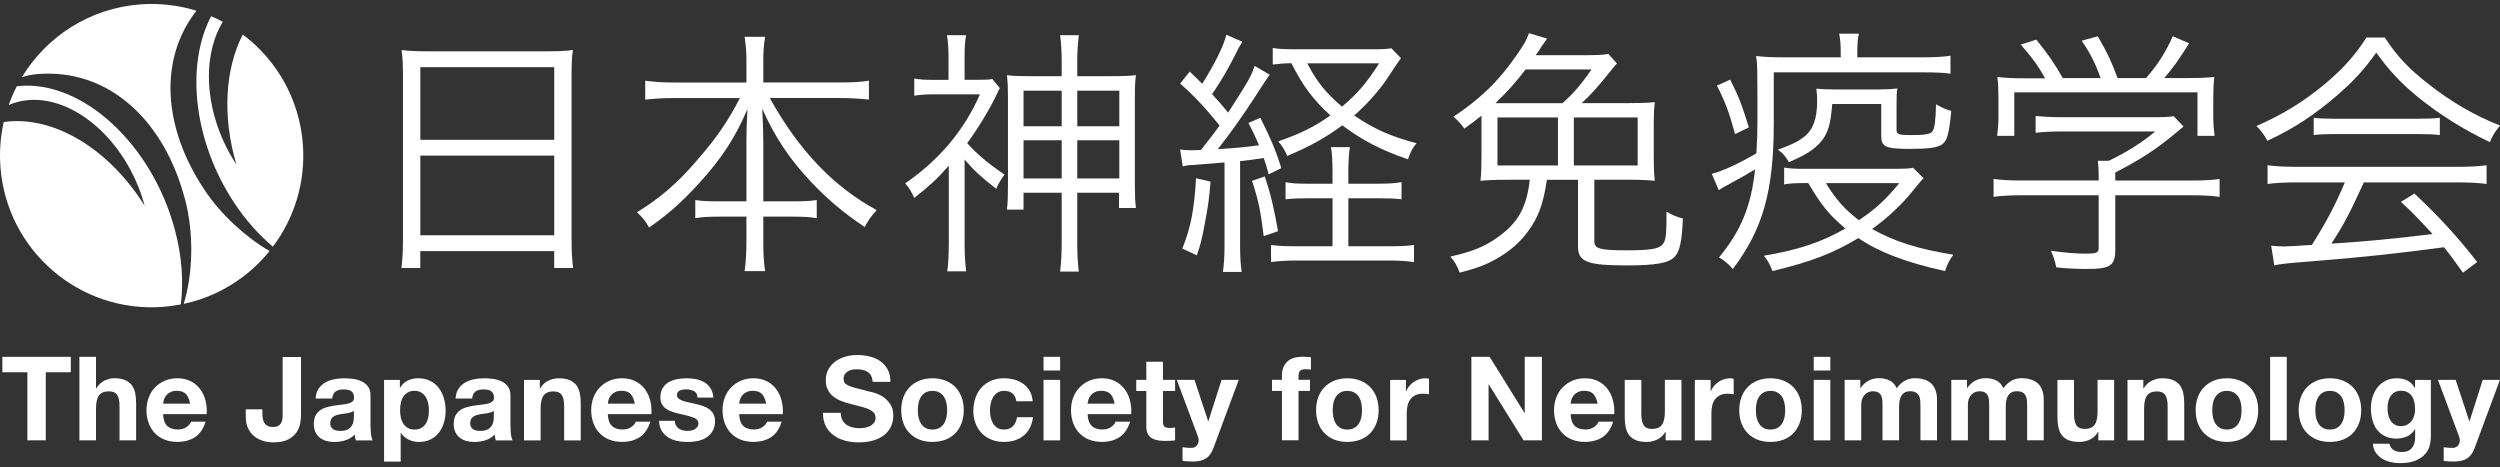 <svg width="182" height="34" viewBox="0 0 182 34" fill="none" xmlns="http://www.w3.org/2000/svg">
<rect x="0" y="0" width="182" height="34" fill="#333333" stroke="none"/>
<path d="M29.219 19.511H30.597V18.283H40.346V19.511H41.725C41.65 18.927 41.611 18.396 41.611 17.491V5.379C41.611 4.66 41.629 4.189 41.706 3.641C41.158 3.716 40.63 3.736 39.761 3.736H31.259C30.39 3.736 29.842 3.718 29.239 3.641C29.314 4.189 29.335 4.737 29.335 5.492V17.507C29.335 18.358 29.296 18.942 29.221 19.509L29.219 19.511ZM30.6 4.89H40.348V10.179H30.6V4.89ZM30.6 11.33H40.348V17.129H30.6V11.33Z" fill="white"/>
<path d="M62.955 16.526C63.218 16.016 63.428 15.732 63.824 15.297C60.689 13.598 58.156 10.952 56.041 7.136H61.141C61.897 7.136 62.463 7.175 63.257 7.25V5.872C62.709 5.967 62.085 6.003 61.141 6.003H55.568V4.379C55.568 3.794 55.606 3.246 55.699 2.68H54.207C54.303 3.321 54.339 3.776 54.339 4.4V6.006H49.05C48.219 6.006 47.671 5.967 46.972 5.874V7.252C47.671 7.177 48.315 7.139 49.05 7.139H53.866C53.015 8.781 52.203 9.992 50.788 11.616C49.352 13.315 47.992 14.469 46.367 15.452C46.82 15.868 46.972 16.057 47.255 16.567C48.633 15.604 49.655 14.696 50.844 13.393C52.544 11.541 53.545 9.992 54.414 7.933C54.357 8.952 54.339 9.671 54.339 10.369V14.658H52.487C51.525 14.658 51.108 14.639 50.617 14.562V15.884C51.183 15.788 51.636 15.77 52.526 15.77H54.339V17.547C54.339 18.416 54.3 19.078 54.207 19.738H55.699C55.604 19.133 55.568 18.453 55.568 17.565V15.77H57.588C58.439 15.77 58.891 15.788 59.458 15.884V14.562C58.966 14.637 58.55 14.658 57.626 14.658H55.568V10.369C55.568 9.746 55.549 9.047 55.492 7.915C56.4 9.955 57.458 11.561 59.026 13.222C60.254 14.526 61.426 15.509 62.955 16.528V16.526Z" fill="white"/>
<path d="M82.694 5.47C82.241 5.527 81.806 5.545 80.842 5.545H78.424V4.583C78.424 3.752 78.462 3.204 78.537 2.562H77.177C77.252 3.129 77.291 3.752 77.291 4.565V5.547H75.157C74.212 5.547 73.721 5.529 73.305 5.472C73.362 5.982 73.38 6.38 73.38 7.135V13.54C73.38 14.313 73.362 14.768 73.305 15.259H74.513V14.031H77.291V17.657C77.291 18.526 77.252 19.131 77.177 19.773H78.537C78.462 19.207 78.424 18.526 78.424 17.619V14.029H81.465V15.143H82.694C82.637 14.652 82.619 14.217 82.619 13.424V7.133C82.619 6.282 82.637 5.925 82.694 5.47ZM77.291 12.991H74.513V10.213H77.291V12.991ZM77.291 9.192H74.513V6.603H77.291V9.192ZM81.486 12.991H78.426V10.213H81.486V12.991ZM81.486 9.192H78.426V6.603H81.486V9.192Z" fill="white"/>
<path d="M70.221 11.613C70.901 12.406 71.429 12.898 72.526 13.746C72.676 13.369 72.846 13.105 73.131 12.707C71.923 11.895 71.165 11.253 70.41 10.42C71.147 9.438 72.073 7.909 72.526 6.944C72.651 6.667 72.74 6.491 72.79 6.416L72.241 5.754C72.034 5.793 71.711 5.811 71.165 5.811H70.221V4.055C70.221 3.47 70.26 2.883 70.335 2.562H68.938C69.013 2.979 69.052 3.602 69.052 4.037V5.814H67.976C67.314 5.814 66.993 5.795 66.558 5.718V6.965C67.011 6.89 67.409 6.869 68.032 6.869H71.338C70.205 9.476 68.353 11.667 65.898 13.348C66.201 13.687 66.315 13.897 66.561 14.406C67.75 13.462 68.185 13.064 69.072 12.063V17.712C69.072 18.563 69.033 19.279 68.958 19.753H70.337C70.262 19.111 70.223 18.563 70.223 17.712V11.61L70.221 11.613Z" fill="white"/>
<path d="M87.656 16.546C87.94 15.111 88.016 14.581 88.129 13.222L87.071 12.977C86.939 15.299 86.675 16.603 86.07 18.095L87.128 18.587C87.413 17.756 87.488 17.454 87.658 16.546H87.656Z" fill="white"/>
<path d="M102.94 17.832C102.487 17.907 102.014 17.927 101.069 17.927H98.16V14.433H100.294C101.031 14.433 101.522 14.451 102.032 14.508V13.261C101.579 13.336 101.106 13.375 100.294 13.375H98.16V12.677C98.16 11.694 98.198 11.146 98.273 10.711H96.895C96.97 11.127 97.008 11.673 97.008 12.677V13.375H95.346C94.476 13.375 94.042 13.357 93.589 13.261V14.508C94.099 14.451 94.608 14.433 95.346 14.433H97.008V17.927H94.308C93.571 17.927 93.079 17.909 92.531 17.832V19.078C93.079 19.003 93.646 18.965 94.401 18.965H101.069C101.843 18.965 102.391 19.003 102.94 19.078V17.832Z" fill="white"/>
<path d="M92.074 12.844L91.148 13.165C91.622 14.6 91.772 15.376 91.999 17.189L93.039 16.83C92.736 15.073 92.491 14.091 92.077 12.844H92.074Z" fill="white"/>
<path d="M96.849 8.406C95.677 9.237 94.715 9.71 93.052 10.294C93.298 10.558 93.487 10.843 93.714 11.352C95.452 10.615 96.549 9.992 97.718 9.123C99.136 10.199 100.571 10.936 102.498 11.598C102.705 11.013 102.819 10.804 103.121 10.427C101.251 9.935 100.023 9.387 98.587 8.406C99.55 7.555 100.457 6.536 101.006 5.685C101.483 4.955 101.811 4.47 101.988 4.232L101.29 3.513C100.969 3.57 100.592 3.588 99.836 3.588H94.508C93.582 3.588 93.073 3.57 92.656 3.492V4.7C93.091 4.643 93.45 4.605 94.017 4.605C94.829 6.229 95.602 7.269 96.851 8.402L96.849 8.406ZM100.4 4.609C99.475 6.063 98.833 6.8 97.7 7.765C96.51 6.745 95.887 5.988 95.168 4.609H100.4Z" fill="white"/>
<path d="M90.28 11.729C90.978 11.654 91.299 11.615 92 11.502C92.15 11.936 92.207 12.107 92.359 12.691L93.285 12.239C92.832 10.842 92.548 10.18 91.754 8.574L90.885 8.951C91.263 9.67 91.358 9.877 91.659 10.576C90.696 10.708 89.882 10.783 88.656 10.86C89.468 9.841 90.582 8.271 91.245 7.234C91.9 6.215 92.296 5.616 92.434 5.439L91.338 4.797C91.053 5.609 90.96 5.78 89.411 8.198C88.938 7.632 88.769 7.425 88.239 6.856C88.938 5.837 89.393 5.043 90.052 3.739C90.223 3.38 90.316 3.248 90.448 3.041L89.277 2.531C89.106 3.268 88.503 4.533 87.52 6.101C87.2 5.78 87.047 5.628 86.612 5.214L85.914 6.083C86.858 6.913 87.766 7.859 88.785 9.142C88.558 9.463 88.105 10.068 87.425 10.919C86.99 10.938 86.876 10.938 86.669 10.938C86.349 10.938 86.178 10.919 85.914 10.881L86.103 12.109C86.349 12.052 86.556 12.014 86.801 12.014C87.796 11.938 88.578 11.875 89.145 11.825V17.908C89.145 18.663 89.106 19.212 89.031 19.796H90.391C90.316 19.23 90.278 18.72 90.278 17.908V11.732L90.28 11.729Z" fill="white"/>
<path d="M121.015 17.807C120.751 18.128 120.089 18.223 118.372 18.223C116.483 18.223 116.067 18.11 116.067 17.561V13.084H118.353C119.393 13.084 119.789 13.102 120.469 13.159C120.412 12.686 120.394 12.233 120.394 11.421V9.173C120.394 8.361 120.412 7.926 120.469 7.435C119.939 7.492 119.316 7.51 118.297 7.51H115.141C115.803 6.905 116.295 6.357 117.068 5.394C117.446 4.921 117.484 4.867 117.71 4.621L117.086 3.922C116.784 3.997 116.292 4.018 115.33 4.018H111.797C111.967 3.79 112.004 3.734 112.099 3.583C112.25 3.338 112.27 3.299 112.327 3.244C112.441 3.081 112.541 2.935 112.629 2.81L111.308 2.414C111.137 2.924 110.948 3.244 110.42 4C109.099 5.909 107.795 7.173 105.811 8.495C106.189 8.816 106.341 9.005 106.605 9.364C107.21 8.93 107.417 8.759 107.852 8.42V11.423C107.852 12.217 107.834 12.67 107.777 13.161C108.382 13.104 108.873 13.086 109.893 13.086H111.367C111.139 15.127 110.498 16.26 108.967 17.318C108.023 17.98 107.172 18.319 105.586 18.678C105.925 19.074 106.059 19.32 106.266 19.85C107.552 19.511 108.175 19.283 108.93 18.849C109.874 18.319 110.65 17.659 111.235 16.847C112.008 15.807 112.35 14.845 112.614 13.088H114.879V17.943C114.879 19.058 115.521 19.322 118.431 19.322C120.528 19.322 121.491 19.151 121.907 18.699C122.285 18.321 122.455 17.527 122.512 15.903C122.096 15.807 121.775 15.675 121.322 15.411C121.322 17.149 121.284 17.509 121.02 17.811L121.015 17.807ZM113.419 12.046H109.017V8.552H113.419V12.046ZM113.744 7.512H108.871C109.797 6.605 110.325 6.02 111.062 5.058H115.86C115.123 6.134 114.538 6.814 113.744 7.512ZM114.575 12.046V8.552H119.223V12.046H114.575Z" fill="white"/>
<path d="M125.391 13.674C126.581 13.032 127.375 12.577 127.77 12.331C127.486 15.014 126.731 16.827 125.145 18.735C125.598 19.02 125.864 19.245 126.146 19.586C128.337 16.697 129.131 13.919 129.131 8.951V5.267H139.917C140.861 5.267 141.427 5.286 141.994 5.363V4.059C141.484 4.134 140.879 4.173 139.896 4.173H135.212V4.002C135.212 3.19 135.23 2.888 135.326 2.453H133.89C133.986 2.945 134.004 3.247 134.004 3.984V4.173H130C129.056 4.173 128.489 4.155 127.845 4.077C127.941 4.74 127.941 4.776 127.941 8.932C127.941 9.631 127.923 10.218 127.866 11.162C126.544 11.935 125.373 12.466 124.617 12.654L125.127 13.844C125.241 13.769 125.297 13.73 125.391 13.674Z" fill="white"/>
<path d="M139.163 10.837C140.41 10.837 141.052 10.742 141.375 10.517C141.752 10.253 141.884 9.78 142.055 8.08C141.62 7.948 141.375 7.834 140.94 7.589C140.922 8.722 140.845 9.345 140.676 9.572C140.544 9.761 140.092 9.836 139.184 9.836C138.221 9.836 138.069 9.78 138.069 9.459V7.834C138.069 7.079 138.069 6.776 138.126 6.438C137.691 6.494 137.275 6.513 136.69 6.513H133.649C132.93 6.513 132.704 6.494 132.231 6.456C132.27 6.815 132.288 7.004 132.288 7.363C132.288 8.649 131.986 9.461 131.326 9.971C130.853 10.33 130.514 10.498 129.438 10.897C129.797 11.161 130.022 11.424 130.231 11.804C131.44 11.295 132.083 10.878 132.554 10.33C133.084 9.689 133.273 9.065 133.385 7.573H136.954V9.896C136.954 10.708 137.275 10.84 139.166 10.84L139.163 10.837Z" fill="white"/>
<path d="M127.315 9.273C126.805 7.61 126.578 7.025 125.955 5.797L124.992 6.231C125.616 7.46 125.879 8.177 126.314 9.765L127.315 9.273Z" fill="white"/>
<path d="M136.29 16.673C137.462 15.822 138.445 14.896 139.236 13.915C139.575 13.488 139.842 13.171 140.03 12.971L139.275 12.216C138.991 12.273 138.595 12.291 138.028 12.291H131.417C130.698 12.291 130.245 12.273 129.886 12.195V13.424C130.282 13.349 130.716 13.328 131.417 13.328H131.645C132.589 14.953 133.194 15.672 134.345 16.634C132.589 17.635 130.964 18.183 128.414 18.618C128.717 18.995 128.849 19.259 129.037 19.733C131.927 19.034 133.458 18.429 135.289 17.332C136.82 18.372 138.766 19.109 141.598 19.733C141.73 19.298 141.957 18.845 142.203 18.543C139.635 18.126 137.953 17.599 136.29 16.673ZM132.928 13.331H138.274C137.198 14.616 136.554 15.201 135.328 16.031C134.309 15.258 133.647 14.52 132.928 13.331Z" fill="white"/>
<path d="M161.586 13.028C161.056 13.104 160.453 13.142 159.602 13.142H153.992V12.558C155.862 11.595 157.034 10.819 158.298 9.762C158.576 9.523 158.797 9.341 158.961 9.213L158.242 8.458C157.921 8.515 157.543 8.533 156.845 8.533H150.024C149.326 8.533 148.721 8.494 148.193 8.438V9.666C148.702 9.609 149.346 9.57 149.988 9.57H156.902C155.901 10.401 154.824 11.081 153.521 11.704H152.727C152.766 12.1 152.784 12.441 152.784 12.819V13.14H147.098C146.286 13.14 145.681 13.101 145.133 13.026V14.33C145.699 14.255 146.286 14.216 147.117 14.216H152.784V18.013C152.784 18.409 152.652 18.466 151.783 18.466C151.159 18.466 150.272 18.391 149.308 18.259C149.496 18.675 149.571 18.921 149.703 19.467C150.365 19.542 151.346 19.581 151.876 19.581C153.632 19.581 153.992 19.353 153.992 18.184V14.216H159.584C160.414 14.216 161.058 14.255 161.586 14.33V13.026V13.028Z" fill="white"/>
<path d="M145.393 9.893H146.64V6.72H159.976V9.893H161.223C161.166 9.459 161.127 9.006 161.127 8.572V7.175C161.127 6.476 161.145 6.099 161.202 5.607C160.54 5.664 160.126 5.682 159.029 5.682H157.555C158.179 4.963 158.574 4.417 159.368 3.15L158.179 2.641C157.63 3.849 157.121 4.661 156.233 5.682H154.156C153.74 4.529 153.437 3.887 152.721 2.641L151.549 2.961C152.211 3.944 152.568 4.681 152.928 5.682H150.17C149.508 4.529 149.113 3.962 148.244 2.886L147.111 3.246C147.998 4.265 148.339 4.738 148.887 5.701H147.566C146.526 5.701 146.112 5.682 145.411 5.605C145.468 6.096 145.486 6.474 145.486 7.172V8.569C145.486 9.043 145.448 9.457 145.391 9.891L145.393 9.893Z" fill="white"/>
<path d="M172.993 3.829C173.88 5.075 174.749 6.02 176.016 7.059C177.547 8.306 179.379 9.459 181.267 10.347C181.438 9.912 181.626 9.591 182.004 9.139C180.248 8.458 178.435 7.419 176.79 6.115C175.336 4.982 174.503 4.095 173.616 2.734H172.274C171.443 4.038 170.574 5 169.271 6.097C167.703 7.4 166.211 8.326 164.266 9.175C164.568 9.459 164.871 9.855 165.06 10.251C166.948 9.382 168.497 8.363 170.16 6.927C171.35 5.888 172.069 5.114 172.995 3.829H172.993Z" fill="white"/>
<path d="M168.438 8.57V9.835C168.815 9.778 169.345 9.76 169.912 9.76H176.032C176.73 9.76 177.221 9.778 177.62 9.835V8.57C177.203 8.627 176.769 8.645 176.032 8.645H169.93C169.232 8.645 168.815 8.627 168.438 8.57Z" fill="white"/>
<path d="M170.707 13.276C169.969 15.014 169.364 16.147 168.306 17.828C167.173 17.903 166.505 17.942 166.304 17.942C166.02 17.942 165.663 17.924 165.342 17.885L165.57 19.32C166.043 19.207 166.42 19.17 168.761 18.982C171.708 18.754 174.56 18.451 177.923 17.999C178.319 18.49 178.565 18.811 179.302 19.851L180.341 19.077C178.924 17.264 177.659 15.865 175.771 14.09L174.788 14.695C175.618 15.469 175.96 15.81 177.093 17.039C174.297 17.378 172.331 17.569 169.726 17.737C170.688 16.245 171.048 15.546 172.088 13.278H178.869C179.795 13.278 180.437 13.317 181.024 13.392V12.031C180.439 12.106 179.834 12.145 178.869 12.145H167.233C166.288 12.145 165.665 12.106 165.078 12.031V13.392C165.645 13.317 166.307 13.278 167.233 13.278H170.709L170.707 13.276Z" fill="white"/>
<path d="M0.172 27.1H1.994V32.055H3.332V27.1H5.154V25.977H0.172V27.1Z" fill="white"/>
<path d="M9.585 28.033C9.465 27.878 9.301 27.753 9.096 27.667C8.889 27.578 8.623 27.535 8.3 27.535C8.072 27.535 7.84 27.594 7.601 27.71C7.362 27.826 7.167 28.013 7.014 28.267H6.989V25.977H5.781V32.055H6.989V29.749C6.989 29.3 7.062 28.977 7.21 28.782C7.358 28.586 7.597 28.488 7.927 28.488C8.216 28.488 8.418 28.579 8.532 28.757C8.646 28.934 8.702 29.205 8.702 29.569V32.055H9.91V29.348C9.91 29.075 9.885 28.827 9.84 28.602C9.792 28.377 9.708 28.188 9.587 28.031L9.585 28.033Z" fill="white"/>
<path d="M14.966 29.172C14.886 28.861 14.759 28.583 14.577 28.338C14.4 28.094 14.17 27.898 13.89 27.755C13.61 27.612 13.285 27.539 12.912 27.539C12.575 27.539 12.273 27.598 11.997 27.716C11.722 27.837 11.485 28.001 11.285 28.206C11.085 28.413 10.932 28.658 10.826 28.943C10.719 29.227 10.664 29.532 10.664 29.862C10.664 30.192 10.716 30.515 10.821 30.797C10.926 31.081 11.076 31.327 11.269 31.529C11.463 31.732 11.697 31.891 11.977 32.003C12.254 32.114 12.566 32.169 12.912 32.169C13.412 32.169 13.838 32.055 14.188 31.83C14.541 31.602 14.8 31.225 14.971 30.697H13.906C13.865 30.833 13.758 30.961 13.583 31.086C13.408 31.209 13.196 31.268 12.953 31.268C12.614 31.268 12.35 31.179 12.17 31.004C11.988 30.826 11.888 30.544 11.872 30.151H15.048C15.071 29.812 15.041 29.484 14.962 29.17V29.175L14.966 29.172ZM11.877 29.389C11.883 29.302 11.899 29.207 11.931 29.1C11.963 28.993 12.018 28.89 12.093 28.793C12.17 28.697 12.27 28.615 12.4 28.549C12.53 28.483 12.687 28.451 12.88 28.451C13.176 28.451 13.394 28.531 13.54 28.69C13.685 28.849 13.785 29.084 13.842 29.389H11.877Z" fill="white"/>
<path d="M20.58 30.085C20.58 30.192 20.575 30.306 20.566 30.422C20.557 30.538 20.532 30.647 20.491 30.745C20.45 30.843 20.377 30.924 20.284 30.988C20.188 31.052 20.052 31.084 19.875 31.084C19.715 31.084 19.588 31.059 19.485 31.006C19.388 30.956 19.308 30.886 19.253 30.799C19.197 30.711 19.158 30.604 19.133 30.481C19.11 30.358 19.099 30.221 19.099 30.071V29.798H17.891V30.328C17.891 30.665 17.948 30.947 18.061 31.184C18.175 31.418 18.325 31.611 18.512 31.764C18.698 31.914 18.912 32.023 19.149 32.096C19.385 32.169 19.633 32.203 19.89 32.203C20.343 32.203 20.705 32.135 20.971 31.996C21.237 31.857 21.442 31.684 21.583 31.477C21.726 31.27 21.815 31.047 21.856 30.811C21.897 30.572 21.915 30.353 21.915 30.155V25.992H20.577V30.096V30.092L20.58 30.085Z" fill="white"/>
<path d="M26.973 31.079V28.788C26.973 28.522 26.914 28.308 26.796 28.146C26.677 27.985 26.523 27.86 26.336 27.767C26.149 27.676 25.942 27.616 25.715 27.585C25.487 27.553 25.264 27.539 25.044 27.539C24.8 27.539 24.557 27.564 24.316 27.612C24.075 27.66 23.858 27.739 23.665 27.855C23.472 27.969 23.312 28.119 23.19 28.306C23.064 28.492 22.994 28.729 22.978 29.013H24.186C24.209 28.777 24.288 28.604 24.425 28.504C24.561 28.401 24.748 28.351 24.987 28.351C25.094 28.351 25.194 28.358 25.289 28.372C25.385 28.385 25.465 28.413 25.537 28.458C25.608 28.499 25.665 28.561 25.708 28.636C25.749 28.713 25.772 28.815 25.772 28.947C25.779 29.07 25.74 29.168 25.66 29.232C25.581 29.295 25.474 29.348 25.337 29.382C25.201 29.416 25.046 29.441 24.869 29.459C24.693 29.475 24.514 29.5 24.332 29.527C24.15 29.557 23.97 29.596 23.79 29.643C23.613 29.691 23.451 29.764 23.315 29.86C23.178 29.955 23.062 30.087 22.976 30.249C22.887 30.41 22.844 30.615 22.844 30.865C22.844 31.093 22.882 31.288 22.96 31.452C23.035 31.616 23.142 31.752 23.278 31.862C23.415 31.968 23.574 32.048 23.754 32.1C23.936 32.151 24.131 32.176 24.341 32.176C24.614 32.176 24.88 32.135 25.142 32.055C25.403 31.975 25.631 31.837 25.824 31.636C25.831 31.709 25.838 31.784 25.854 31.852C25.87 31.921 25.888 31.994 25.908 32.06H27.134C27.078 31.969 27.039 31.832 27.014 31.65C26.991 31.468 26.98 31.279 26.98 31.079H26.973ZM25.763 30.355C25.763 30.424 25.756 30.515 25.742 30.629C25.729 30.742 25.69 30.854 25.626 30.965C25.562 31.077 25.467 31.17 25.337 31.25C25.207 31.329 25.023 31.37 24.782 31.37C24.686 31.37 24.591 31.361 24.5 31.345C24.409 31.329 24.329 31.3 24.263 31.254C24.195 31.213 24.14 31.154 24.102 31.079C24.061 31.006 24.043 30.915 24.043 30.806C24.043 30.697 24.063 30.599 24.102 30.524C24.143 30.451 24.195 30.39 24.259 30.342C24.323 30.294 24.402 30.255 24.489 30.226C24.577 30.199 24.664 30.176 24.757 30.158C24.853 30.142 24.95 30.126 25.046 30.117C25.142 30.108 25.235 30.092 25.323 30.076C25.412 30.06 25.494 30.037 25.572 30.01C25.649 29.985 25.713 29.948 25.763 29.903V30.353V30.355Z" fill="white"/>
<path d="M31.954 28.253C31.788 28.037 31.583 27.864 31.333 27.735C31.082 27.605 30.784 27.539 30.439 27.539C30.166 27.539 29.915 27.594 29.69 27.701C29.462 27.808 29.276 27.983 29.128 28.222H29.112V27.66H27.961V33.604H29.169V31.518H29.185C29.333 31.734 29.522 31.898 29.751 32.007C29.981 32.119 30.231 32.173 30.504 32.173C30.828 32.173 31.112 32.11 31.353 31.987C31.594 31.864 31.797 31.695 31.958 31.484C32.12 31.275 32.243 31.034 32.32 30.761C32.4 30.488 32.441 30.205 32.441 29.907C32.441 29.596 32.4 29.298 32.32 29.009C32.24 28.722 32.117 28.472 31.954 28.256V28.253ZM31.176 30.392C31.141 30.563 31.082 30.71 31 30.84C30.919 30.968 30.809 31.07 30.677 31.152C30.545 31.234 30.377 31.272 30.179 31.272C29.981 31.272 29.822 31.231 29.685 31.152C29.549 31.072 29.44 30.97 29.358 30.84C29.276 30.71 29.215 30.563 29.18 30.392C29.142 30.221 29.126 30.048 29.126 29.871C29.126 29.694 29.142 29.514 29.176 29.343C29.21 29.172 29.269 29.022 29.351 28.893C29.433 28.763 29.542 28.656 29.674 28.574C29.806 28.492 29.974 28.451 30.172 28.451C30.37 28.451 30.529 28.492 30.661 28.574C30.796 28.656 30.905 28.765 30.989 28.897C31.076 29.032 31.135 29.182 31.171 29.352C31.207 29.523 31.226 29.696 31.226 29.871C31.226 30.046 31.21 30.219 31.176 30.392Z" fill="white"/>
<path d="M37.16 31.079V28.788C37.16 28.522 37.101 28.308 36.983 28.146C36.865 27.985 36.71 27.86 36.523 27.767C36.337 27.676 36.13 27.616 35.902 27.585C35.675 27.553 35.452 27.539 35.231 27.539C34.988 27.539 34.744 27.564 34.503 27.612C34.262 27.66 34.046 27.739 33.852 27.855C33.659 27.969 33.5 28.119 33.377 28.306C33.252 28.492 33.181 28.729 33.166 29.013H34.373C34.396 28.777 34.476 28.604 34.612 28.504C34.749 28.401 34.935 28.351 35.174 28.351C35.281 28.351 35.381 28.358 35.477 28.372C35.572 28.385 35.652 28.413 35.725 28.458C35.795 28.499 35.852 28.561 35.895 28.636C35.937 28.713 35.959 28.815 35.959 28.947C35.966 29.07 35.927 29.168 35.848 29.232C35.768 29.295 35.661 29.348 35.525 29.382C35.388 29.416 35.233 29.441 35.056 29.459C34.881 29.475 34.701 29.5 34.519 29.527C34.337 29.557 34.157 29.596 33.978 29.643C33.8 29.691 33.639 29.764 33.502 29.86C33.366 29.955 33.25 30.087 33.163 30.249C33.075 30.41 33.031 30.615 33.031 30.865C33.031 31.093 33.07 31.288 33.147 31.452C33.225 31.616 33.329 31.752 33.466 31.862C33.602 31.968 33.761 32.048 33.941 32.1C34.123 32.151 34.319 32.176 34.528 32.176C34.801 32.176 35.067 32.135 35.329 32.055C35.591 31.975 35.818 31.837 36.012 31.636C36.018 31.709 36.025 31.784 36.041 31.852C36.057 31.921 36.075 31.994 36.096 32.06H37.322C37.265 31.969 37.226 31.832 37.201 31.65C37.179 31.468 37.167 31.279 37.167 31.079H37.16ZM35.95 30.355C35.95 30.424 35.943 30.515 35.93 30.629C35.916 30.742 35.877 30.854 35.814 30.965C35.75 31.077 35.654 31.17 35.525 31.25C35.395 31.329 35.211 31.37 34.97 31.37C34.874 31.37 34.779 31.361 34.688 31.345C34.596 31.329 34.517 31.3 34.451 31.254C34.383 31.213 34.328 31.154 34.289 31.079C34.248 31.006 34.23 30.915 34.23 30.806C34.23 30.697 34.248 30.599 34.289 30.524C34.33 30.451 34.383 30.39 34.446 30.342C34.51 30.294 34.59 30.255 34.676 30.226C34.765 30.199 34.851 30.176 34.945 30.158C35.04 30.142 35.138 30.126 35.233 30.117C35.329 30.108 35.422 30.092 35.511 30.076C35.6 30.06 35.682 30.037 35.759 30.01C35.836 29.985 35.9 29.948 35.95 29.903V30.353V30.355Z" fill="white"/>
<path d="M41.955 28.037C41.834 27.883 41.67 27.758 41.465 27.671C41.258 27.582 40.992 27.539 40.669 27.539C40.412 27.539 40.164 27.598 39.921 27.714C39.677 27.83 39.477 28.017 39.325 28.272H39.3V27.66H38.148V32.062H39.356V29.755C39.356 29.307 39.429 28.984 39.577 28.788C39.725 28.592 39.964 28.495 40.294 28.495C40.583 28.495 40.785 28.586 40.899 28.763C41.013 28.941 41.07 29.211 41.07 29.575V32.062H42.278V29.355C42.278 29.081 42.253 28.834 42.207 28.608C42.159 28.383 42.075 28.194 41.955 28.037Z" fill="white"/>
<path d="M47.341 29.172C47.261 28.861 47.134 28.583 46.952 28.338C46.775 28.094 46.545 27.898 46.265 27.755C45.985 27.612 45.66 27.539 45.287 27.539C44.95 27.539 44.648 27.598 44.372 27.716C44.097 27.837 43.86 28.001 43.66 28.206C43.46 28.413 43.307 28.658 43.201 28.943C43.094 29.227 43.039 29.532 43.039 29.862C43.039 30.192 43.091 30.515 43.196 30.797C43.301 31.081 43.451 31.327 43.644 31.529C43.838 31.732 44.072 31.891 44.352 32.003C44.629 32.114 44.941 32.169 45.287 32.169C45.787 32.169 46.213 32.055 46.563 31.83C46.916 31.602 47.175 31.225 47.346 30.697H46.281C46.24 30.833 46.133 30.961 45.958 31.086C45.783 31.209 45.571 31.268 45.328 31.268C44.989 31.268 44.725 31.179 44.545 31.004C44.363 30.826 44.263 30.544 44.247 30.151H47.423C47.446 29.812 47.416 29.484 47.337 29.17V29.175L47.341 29.172ZM44.252 29.389C44.258 29.302 44.274 29.207 44.306 29.1C44.338 28.993 44.393 28.89 44.468 28.793C44.545 28.697 44.645 28.615 44.775 28.549C44.905 28.483 45.062 28.451 45.255 28.451C45.551 28.451 45.769 28.531 45.915 28.69C46.06 28.849 46.16 29.084 46.217 29.389H44.252Z" fill="white"/>
<path d="M51.621 29.782C51.492 29.687 51.341 29.614 51.173 29.557C51.005 29.5 50.834 29.452 50.659 29.411C50.488 29.37 50.32 29.334 50.156 29.3C49.992 29.266 49.844 29.227 49.717 29.184C49.59 29.141 49.487 29.086 49.405 29.018C49.323 28.95 49.285 28.863 49.285 28.754C49.285 28.663 49.307 28.59 49.353 28.538C49.398 28.483 49.453 28.442 49.519 28.415C49.585 28.388 49.658 28.369 49.735 28.36C49.815 28.351 49.888 28.347 49.956 28.347C50.172 28.347 50.358 28.388 50.518 28.47C50.677 28.551 50.766 28.708 50.782 28.943H51.933C51.91 28.67 51.84 28.445 51.726 28.267C51.612 28.09 51.464 27.944 51.287 27.837C51.109 27.73 50.911 27.653 50.686 27.607C50.461 27.562 50.231 27.539 49.992 27.539C49.753 27.539 49.521 27.559 49.294 27.603C49.066 27.644 48.861 27.719 48.682 27.823C48.5 27.928 48.354 28.071 48.243 28.253C48.131 28.435 48.077 28.67 48.077 28.952C48.077 29.145 48.118 29.309 48.197 29.441C48.277 29.573 48.382 29.684 48.511 29.773C48.641 29.862 48.791 29.932 48.959 29.985C49.128 30.039 49.298 30.085 49.474 30.126C49.906 30.217 50.242 30.308 50.484 30.399C50.725 30.49 50.845 30.626 50.845 30.808C50.845 30.915 50.82 31.006 50.77 31.077C50.72 31.147 50.654 31.204 50.579 31.247C50.504 31.291 50.418 31.32 50.322 31.343C50.229 31.361 50.14 31.372 50.054 31.372C49.933 31.372 49.822 31.359 49.71 31.331C49.599 31.304 49.503 31.259 49.417 31.2C49.33 31.14 49.262 31.063 49.21 30.97C49.155 30.874 49.128 30.765 49.128 30.633H47.977C47.988 30.929 48.054 31.174 48.177 31.37C48.3 31.566 48.454 31.723 48.645 31.843C48.837 31.964 49.053 32.046 49.296 32.1C49.539 32.151 49.79 32.176 50.045 32.176C50.299 32.176 50.541 32.153 50.782 32.105C51.023 32.057 51.237 31.973 51.423 31.852C51.61 31.732 51.762 31.575 51.878 31.379C51.994 31.184 52.053 30.94 52.053 30.651C52.053 30.449 52.013 30.276 51.933 30.135C51.853 29.996 51.749 29.878 51.619 29.787H51.623L51.621 29.782Z" fill="white"/>
<path d="M56.904 29.172C56.824 28.861 56.697 28.583 56.515 28.338C56.337 28.094 56.107 27.898 55.828 27.755C55.548 27.612 55.222 27.539 54.849 27.539C54.513 27.539 54.21 27.598 53.935 27.716C53.66 27.837 53.423 28.001 53.223 28.206C53.022 28.413 52.87 28.658 52.763 28.943C52.656 29.227 52.602 29.532 52.602 29.862C52.602 30.192 52.654 30.515 52.758 30.797C52.863 31.081 53.013 31.327 53.207 31.529C53.4 31.732 53.634 31.891 53.914 32.003C54.192 32.114 54.504 32.169 54.849 32.169C55.35 32.169 55.775 32.055 56.126 31.83C56.478 31.602 56.738 31.225 56.908 30.697H55.843C55.803 30.833 55.696 30.961 55.52 31.086C55.345 31.209 55.134 31.268 54.89 31.268C54.551 31.268 54.287 31.179 54.108 31.004C53.926 30.826 53.825 30.544 53.81 30.151H56.986C57.008 29.812 56.979 29.484 56.899 29.17V29.175L56.904 29.172ZM53.812 29.389C53.819 29.302 53.835 29.207 53.867 29.1C53.898 28.993 53.953 28.89 54.028 28.793C54.105 28.697 54.206 28.615 54.335 28.549C54.465 28.483 54.622 28.451 54.815 28.451C55.111 28.451 55.329 28.531 55.475 28.69C55.62 28.849 55.721 29.084 55.778 29.389H53.812Z" fill="white"/>
<path d="M64.303 28.897C64.103 28.767 63.905 28.672 63.703 28.613C63.5 28.553 63.343 28.512 63.229 28.49C62.849 28.394 62.54 28.312 62.306 28.251C62.071 28.189 61.885 28.128 61.751 28.064C61.616 28 61.528 27.934 61.482 27.862C61.437 27.789 61.414 27.691 61.414 27.573C61.414 27.443 61.441 27.336 61.5 27.25C61.557 27.163 61.628 27.095 61.716 27.038C61.805 26.981 61.903 26.943 62.01 26.918C62.117 26.895 62.226 26.883 62.333 26.883C62.497 26.883 62.649 26.897 62.788 26.924C62.927 26.952 63.05 27 63.156 27.07C63.263 27.138 63.352 27.232 63.416 27.352C63.48 27.473 63.518 27.623 63.532 27.802H64.826C64.826 27.45 64.758 27.152 64.626 26.904C64.492 26.656 64.312 26.456 64.085 26.294C63.857 26.133 63.598 26.019 63.307 25.951C63.015 25.88 62.708 25.844 62.392 25.844C62.119 25.844 61.846 25.882 61.575 25.955C61.302 26.028 61.059 26.142 60.843 26.294C60.627 26.447 60.451 26.638 60.317 26.87C60.183 27.1 60.117 27.373 60.117 27.682C60.117 27.962 60.169 28.196 60.274 28.394C60.379 28.59 60.517 28.753 60.688 28.883C60.859 29.013 61.052 29.12 61.268 29.202C61.484 29.284 61.705 29.352 61.932 29.409C62.153 29.472 62.374 29.529 62.588 29.579C62.804 29.629 62.997 29.691 63.168 29.757C63.338 29.825 63.477 29.909 63.582 30.014C63.687 30.119 63.739 30.248 63.739 30.414C63.739 30.567 63.698 30.694 63.618 30.792C63.539 30.89 63.441 30.969 63.32 31.026C63.2 31.083 63.072 31.122 62.938 31.142C62.801 31.16 62.674 31.172 62.554 31.172C62.378 31.172 62.208 31.151 62.044 31.108C61.878 31.067 61.734 31.001 61.614 30.913C61.493 30.824 61.393 30.71 61.321 30.569C61.248 30.428 61.209 30.255 61.209 30.05H59.914C59.908 30.423 59.978 30.749 60.117 31.022C60.26 31.295 60.451 31.52 60.693 31.693C60.934 31.87 61.214 31.998 61.528 32.082C61.842 32.164 62.167 32.205 62.504 32.205C62.918 32.205 63.282 32.157 63.598 32.059C63.914 31.961 64.178 31.829 64.389 31.654C64.601 31.479 64.763 31.274 64.87 31.038C64.977 30.801 65.031 30.539 65.031 30.264C65.031 29.925 64.958 29.645 64.813 29.425C64.667 29.206 64.496 29.031 64.299 28.901V28.897H64.303Z" fill="white"/>
<path d="M69.541 28.174C69.34 27.971 69.102 27.817 68.822 27.705C68.54 27.594 68.228 27.539 67.882 27.539C67.536 27.539 67.222 27.594 66.947 27.705C66.667 27.817 66.431 27.971 66.231 28.174C66.03 28.376 65.878 28.62 65.771 28.906C65.662 29.193 65.609 29.514 65.609 29.864C65.609 30.215 65.664 30.533 65.771 30.817C65.878 31.102 66.03 31.345 66.231 31.545C66.431 31.748 66.667 31.903 66.947 32.01C67.225 32.116 67.536 32.171 67.882 32.171C68.228 32.171 68.542 32.116 68.822 32.01C69.104 31.903 69.343 31.748 69.541 31.545C69.739 31.343 69.893 31.099 70 30.817C70.107 30.535 70.162 30.215 70.162 29.864C70.162 29.514 70.107 29.193 70 28.906C69.891 28.62 69.741 28.376 69.541 28.174ZM68.901 30.381C68.867 30.549 68.808 30.697 68.726 30.831C68.644 30.963 68.533 31.07 68.394 31.149C68.255 31.229 68.082 31.27 67.88 31.27C67.677 31.27 67.504 31.229 67.37 31.149C67.234 31.07 67.124 30.963 67.043 30.831C66.961 30.697 66.902 30.547 66.868 30.381C66.833 30.212 66.817 30.042 66.817 29.866C66.817 29.691 66.833 29.518 66.868 29.348C66.902 29.177 66.961 29.027 67.043 28.897C67.124 28.768 67.234 28.661 67.37 28.579C67.507 28.497 67.677 28.456 67.88 28.456C68.082 28.456 68.255 28.497 68.394 28.579C68.533 28.661 68.644 28.768 68.726 28.897C68.808 29.027 68.867 29.179 68.901 29.348C68.936 29.518 68.951 29.691 68.951 29.866C68.951 30.042 68.936 30.215 68.901 30.381Z" fill="white"/>
<path d="M73.742 31.027C73.587 31.188 73.362 31.27 73.073 31.27C72.886 31.27 72.727 31.229 72.597 31.143C72.468 31.056 72.365 30.947 72.286 30.815C72.209 30.681 72.154 30.531 72.12 30.367C72.086 30.203 72.07 30.039 72.07 29.882C72.07 29.725 72.086 29.552 72.12 29.384C72.154 29.216 72.213 29.063 72.295 28.924C72.377 28.786 72.484 28.672 72.613 28.586C72.743 28.499 72.905 28.454 73.098 28.454C73.614 28.454 73.912 28.706 73.992 29.211H75.175C75.159 28.927 75.089 28.681 74.973 28.474C74.852 28.267 74.697 28.094 74.508 27.953C74.317 27.814 74.104 27.71 73.862 27.641C73.621 27.573 73.369 27.539 73.109 27.539C72.752 27.539 72.434 27.598 72.156 27.716C71.879 27.837 71.642 28.001 71.449 28.215C71.255 28.429 71.11 28.681 71.01 28.972C70.912 29.264 70.859 29.582 70.859 29.921C70.859 30.26 70.914 30.553 71.021 30.829C71.128 31.104 71.278 31.341 71.471 31.541C71.665 31.741 71.897 31.893 72.174 32.005C72.45 32.116 72.752 32.171 73.082 32.171C73.667 32.171 74.147 32.019 74.522 31.712C74.895 31.404 75.125 30.961 75.205 30.374H74.038C73.997 30.647 73.899 30.863 73.744 31.024L73.742 31.027Z" fill="white"/>
<path d="M77.177 27.656H75.969V32.058H77.177V27.656Z" fill="white"/>
<path d="M77.177 25.977H75.969V26.973H77.177V25.977Z" fill="white"/>
<path d="M82.269 29.172C82.189 28.861 82.061 28.583 81.879 28.338C81.702 28.094 81.472 27.898 81.195 27.755C80.915 27.61 80.59 27.539 80.216 27.539C79.88 27.539 79.577 27.598 79.302 27.716C79.027 27.837 78.79 28.001 78.59 28.206C78.39 28.413 78.237 28.658 78.13 28.943C78.023 29.227 77.969 29.532 77.969 29.862C77.969 30.192 78.021 30.515 78.126 30.797C78.23 31.081 78.38 31.327 78.574 31.529C78.767 31.732 79.002 31.891 79.281 32.003C79.559 32.114 79.871 32.169 80.216 32.169C80.717 32.169 81.142 32.055 81.493 31.83C81.845 31.602 82.105 31.225 82.275 30.697H81.211C81.17 30.833 81.063 30.961 80.888 31.086C80.71 31.209 80.501 31.268 80.257 31.268C79.918 31.268 79.655 31.179 79.475 31.004C79.293 30.826 79.193 30.544 79.177 30.151H82.353C82.376 29.812 82.346 29.484 82.266 29.17V29.175L82.269 29.172ZM79.179 29.389C79.186 29.302 79.202 29.207 79.234 29.1C79.266 28.993 79.32 28.89 79.395 28.793C79.472 28.697 79.573 28.615 79.702 28.549C79.83 28.483 79.989 28.451 80.182 28.451C80.478 28.451 80.697 28.531 80.842 28.69C80.988 28.849 81.088 29.084 81.145 29.389H79.179Z" fill="white"/>
<path d="M84.659 26.336H83.451V27.655H82.719V28.463H83.451V31.059C83.451 31.28 83.49 31.459 83.563 31.596C83.636 31.732 83.738 31.837 83.865 31.91C83.993 31.983 84.141 32.033 84.309 32.06C84.477 32.087 84.653 32.099 84.841 32.099C84.962 32.099 85.082 32.099 85.208 32.09C85.331 32.083 85.444 32.074 85.547 32.055V31.12C85.49 31.132 85.431 31.139 85.369 31.145C85.305 31.152 85.242 31.154 85.174 31.154C84.971 31.154 84.835 31.12 84.764 31.052C84.696 30.984 84.662 30.85 84.662 30.643V28.463H85.547V27.655H84.662V26.336H84.659Z" fill="white"/>
<path d="M87.972 30.671H87.956L86.96 27.656H85.672L87.212 31.788C87.246 31.874 87.262 31.965 87.262 32.061C87.262 32.19 87.224 32.311 87.146 32.418C87.069 32.525 86.95 32.589 86.793 32.604C86.673 32.611 86.555 32.604 86.436 32.595C86.316 32.584 86.202 32.573 86.088 32.561V33.558C86.211 33.569 86.336 33.578 86.459 33.587C86.582 33.596 86.705 33.601 86.828 33.601C87.242 33.601 87.567 33.523 87.797 33.371C88.029 33.219 88.211 32.962 88.343 32.604L90.181 27.656H88.93L87.967 30.671H87.972Z" fill="white"/>
<path d="M94.797 25.976C94.303 25.976 93.935 26.098 93.691 26.349C93.448 26.599 93.325 26.92 93.325 27.311V27.65H92.602V28.458H93.325V32.052H94.533V28.458H95.368V27.65H94.533V27.386C94.533 27.204 94.57 27.074 94.64 26.997C94.71 26.92 94.829 26.881 94.993 26.881C95.145 26.881 95.293 26.89 95.436 26.906V26.003C95.334 25.996 95.229 25.989 95.122 25.982C95.013 25.973 94.906 25.969 94.799 25.969V25.973L94.797 25.976Z" fill="white"/>
<path d="M99.744 28.174C99.544 27.971 99.305 27.817 99.025 27.705C98.743 27.594 98.431 27.539 98.085 27.539C97.74 27.539 97.425 27.594 97.15 27.705C96.87 27.817 96.634 27.971 96.434 28.174C96.233 28.376 96.081 28.62 95.974 28.906C95.865 29.193 95.812 29.514 95.812 29.864C95.812 30.215 95.867 30.533 95.974 30.817C96.081 31.102 96.233 31.345 96.434 31.545C96.634 31.748 96.87 31.903 97.15 32.01C97.428 32.116 97.74 32.171 98.085 32.171C98.431 32.171 98.745 32.116 99.025 32.01C99.307 31.903 99.546 31.748 99.744 31.545C99.942 31.343 100.096 31.099 100.203 30.817C100.31 30.535 100.365 30.215 100.365 29.864C100.365 29.514 100.31 29.193 100.203 28.906C100.096 28.62 99.944 28.376 99.744 28.174ZM99.105 30.381C99.07 30.549 99.011 30.697 98.929 30.831C98.847 30.963 98.736 31.07 98.597 31.149C98.458 31.229 98.285 31.27 98.083 31.27C97.88 31.27 97.708 31.229 97.573 31.149C97.437 31.07 97.328 30.963 97.246 30.831C97.164 30.697 97.105 30.547 97.071 30.381C97.037 30.212 97.02 30.042 97.02 29.866C97.02 29.691 97.037 29.518 97.071 29.348C97.105 29.177 97.164 29.027 97.246 28.897C97.328 28.768 97.437 28.661 97.573 28.579C97.71 28.497 97.88 28.456 98.083 28.456C98.285 28.456 98.458 28.497 98.597 28.579C98.736 28.661 98.847 28.768 98.929 28.897C99.011 29.027 99.07 29.179 99.105 29.348C99.139 29.518 99.154 29.691 99.154 29.866C99.154 30.042 99.139 30.215 99.105 30.381Z" fill="white"/>
<path d="M103.333 27.607C103.189 27.653 103.057 27.716 102.932 27.798C102.807 27.88 102.698 27.98 102.6 28.096C102.502 28.212 102.425 28.34 102.37 28.476H102.354V27.66H101.203V32.062H102.411V30.078C102.411 29.878 102.429 29.694 102.47 29.523C102.511 29.352 102.577 29.204 102.671 29.075C102.766 28.947 102.887 28.845 103.039 28.772C103.192 28.699 103.378 28.661 103.601 28.661C103.674 28.661 103.751 28.665 103.831 28.674C103.91 28.683 103.979 28.692 104.033 28.704V27.58C103.938 27.553 103.849 27.539 103.769 27.539C103.617 27.539 103.469 27.562 103.326 27.607H103.33H103.333Z" fill="white"/>
<path d="M111.001 30.056H110.98L108.444 25.977H107.117V32.055H108.368V27.985H108.384L110.914 32.055H112.252V25.977H111.001V30.056Z" fill="white"/>
<path d="M117.433 29.172C117.353 28.861 117.226 28.583 117.044 28.338C116.866 28.094 116.636 27.898 116.359 27.755C116.079 27.61 115.754 27.539 115.381 27.539C115.044 27.539 114.741 27.598 114.466 27.716C114.191 27.837 113.954 28.001 113.754 28.206C113.554 28.413 113.401 28.658 113.294 28.943C113.187 29.227 113.133 29.532 113.133 29.862C113.133 30.192 113.185 30.515 113.29 30.797C113.394 31.081 113.545 31.327 113.738 31.529C113.931 31.732 114.166 31.891 114.446 32.003C114.723 32.114 115.035 32.169 115.381 32.169C115.881 32.169 116.306 32.055 116.657 31.83C117.009 31.602 117.269 31.225 117.439 30.697H116.375C116.334 30.833 116.227 30.961 116.052 31.086C115.874 31.209 115.665 31.268 115.422 31.268C115.083 31.268 114.819 31.179 114.639 31.004C114.457 30.826 114.357 30.544 114.341 30.151H117.517C117.54 29.812 117.51 29.484 117.43 29.17V29.175L117.433 29.172ZM114.341 29.389C114.348 29.302 114.364 29.207 114.395 29.1C114.427 28.993 114.482 28.89 114.557 28.793C114.634 28.697 114.734 28.615 114.864 28.549C114.992 28.483 115.151 28.451 115.344 28.451C115.64 28.451 115.858 28.531 116.004 28.69C116.15 28.849 116.25 29.084 116.306 29.389H114.341Z" fill="white"/>
<path d="M121.202 29.965C121.202 30.414 121.13 30.737 120.982 30.932C120.834 31.128 120.595 31.226 120.265 31.226C119.976 31.226 119.774 31.135 119.66 30.957C119.546 30.78 119.489 30.509 119.489 30.145V27.659H118.281V30.366C118.281 30.639 118.304 30.887 118.352 31.112C118.4 31.337 118.484 31.528 118.604 31.683C118.725 31.838 118.889 31.961 119.093 32.045C119.3 32.131 119.567 32.172 119.89 32.172C120.147 32.172 120.395 32.115 120.638 32.002C120.882 31.888 121.082 31.703 121.234 31.447H121.259V32.058H122.41V27.656H121.202V29.963V29.965Z" fill="white"/>
<path d="M125.512 27.607C125.369 27.653 125.237 27.716 125.112 27.798C124.987 27.88 124.878 27.98 124.78 28.096C124.682 28.212 124.605 28.34 124.55 28.476H124.534V27.66H123.383V32.062H124.591V30.078C124.591 29.878 124.611 29.694 124.65 29.523C124.691 29.352 124.757 29.204 124.85 29.075C124.946 28.947 125.066 28.845 125.219 28.772C125.371 28.699 125.558 28.661 125.781 28.661C125.854 28.661 125.931 28.665 126.01 28.674C126.09 28.683 126.158 28.692 126.213 28.704V27.58C126.117 27.553 126.029 27.539 125.949 27.539C125.797 27.539 125.649 27.562 125.505 27.607H125.51H125.512Z" fill="white"/>
<path d="M130.548 28.174C130.348 27.971 130.109 27.817 129.83 27.705C129.547 27.594 129.236 27.539 128.89 27.539C128.544 27.539 128.23 27.594 127.955 27.705C127.675 27.817 127.438 27.971 127.238 28.174C127.038 28.376 126.886 28.62 126.779 28.906C126.672 29.193 126.617 29.514 126.617 29.864C126.617 30.215 126.672 30.533 126.779 30.817C126.886 31.102 127.038 31.345 127.238 31.545C127.438 31.748 127.675 31.903 127.955 32.01C128.232 32.116 128.544 32.171 128.89 32.171C129.236 32.171 129.55 32.116 129.83 32.01C130.112 31.903 130.351 31.748 130.548 31.545C130.746 31.343 130.901 31.099 131.008 30.817C131.115 30.535 131.17 30.215 131.17 29.864C131.17 29.514 131.115 29.193 131.008 28.906C130.899 28.62 130.749 28.376 130.548 28.174ZM129.911 30.381C129.877 30.549 129.818 30.697 129.736 30.831C129.654 30.963 129.543 31.07 129.404 31.149C129.265 31.229 129.092 31.27 128.89 31.27C128.687 31.27 128.515 31.229 128.38 31.149C128.244 31.07 128.135 30.963 128.053 30.831C127.971 30.697 127.912 30.547 127.878 30.381C127.843 30.212 127.828 30.042 127.828 29.866C127.828 29.691 127.843 29.518 127.878 29.348C127.912 29.177 127.971 29.027 128.053 28.897C128.135 28.768 128.244 28.661 128.38 28.579C128.517 28.497 128.687 28.456 128.89 28.456C129.092 28.456 129.265 28.497 129.404 28.579C129.543 28.661 129.654 28.768 129.736 28.897C129.818 29.027 129.877 29.179 129.911 29.348C129.946 29.518 129.962 29.691 129.962 29.866C129.962 30.042 129.946 30.215 129.911 30.381Z" fill="white"/>
<path d="M133.247 25.977H132.039V26.973H133.247V25.977Z" fill="white"/>
<path d="M133.247 27.656H132.039V32.058H133.247V27.656Z" fill="white"/>
<path d="M140.564 27.893C140.42 27.77 140.252 27.677 140.054 27.62C139.854 27.563 139.638 27.534 139.408 27.534C139.101 27.534 138.835 27.606 138.612 27.754C138.386 27.902 138.211 28.073 138.079 28.264C137.959 27.991 137.786 27.802 137.556 27.693C137.326 27.586 137.071 27.531 136.794 27.531C136.516 27.531 136.248 27.595 136.023 27.718C135.797 27.843 135.606 28.018 135.447 28.248H135.431V27.652H134.289V32.054H135.497V29.499C135.497 29.283 135.529 29.108 135.593 28.976C135.656 28.844 135.731 28.742 135.818 28.669C135.907 28.598 135.995 28.548 136.091 28.523C136.186 28.498 136.259 28.485 136.316 28.485C136.51 28.485 136.655 28.519 136.755 28.582C136.853 28.648 136.926 28.733 136.967 28.842C137.008 28.949 137.035 29.069 137.037 29.194C137.044 29.322 137.046 29.451 137.046 29.583V32.052H138.254V29.599C138.254 29.463 138.266 29.328 138.284 29.194C138.305 29.062 138.343 28.942 138.405 28.837C138.464 28.733 138.546 28.646 138.653 28.58C138.757 28.514 138.896 28.482 139.067 28.482C139.237 28.482 139.372 28.512 139.472 28.569C139.569 28.625 139.647 28.703 139.697 28.798C139.747 28.894 139.779 29.008 139.792 29.137C139.804 29.267 139.808 29.408 139.808 29.556V32.052H141.016V29.106C141.016 28.821 140.975 28.578 140.896 28.378C140.816 28.175 140.705 28.011 140.564 27.888V27.893Z" fill="white"/>
<path d="M148.329 27.893C148.186 27.77 148.018 27.677 147.82 27.62C147.619 27.563 147.406 27.534 147.174 27.534C146.866 27.534 146.6 27.606 146.377 27.754C146.152 27.902 145.977 28.073 145.845 28.264C145.724 27.991 145.551 27.802 145.322 27.693C145.092 27.586 144.837 27.531 144.56 27.531C144.282 27.531 144.013 27.595 143.788 27.718C143.563 27.843 143.372 28.018 143.213 28.248H143.197V27.652H142.055V32.054H143.263V29.499C143.263 29.283 143.295 29.108 143.358 28.976C143.422 28.844 143.497 28.742 143.584 28.669C143.672 28.598 143.761 28.548 143.857 28.523C143.952 28.498 144.025 28.485 144.082 28.485C144.275 28.485 144.421 28.519 144.521 28.582C144.619 28.648 144.691 28.733 144.732 28.842C144.773 28.949 144.801 29.069 144.803 29.194C144.81 29.322 144.812 29.451 144.812 29.583V32.052H146.02V29.599C146.02 29.463 146.031 29.328 146.05 29.194C146.068 29.062 146.109 28.942 146.17 28.837C146.229 28.733 146.311 28.646 146.418 28.58C146.523 28.514 146.662 28.482 146.832 28.482C147.003 28.482 147.137 28.512 147.237 28.569C147.335 28.625 147.412 28.703 147.465 28.798C147.515 28.894 147.547 29.008 147.56 29.137C147.572 29.267 147.576 29.408 147.576 29.556V32.052H148.784V29.106C148.784 28.821 148.743 28.578 148.664 28.378C148.584 28.175 148.473 28.011 148.332 27.888L148.329 27.893Z" fill="white"/>
<path d="M152.702 29.965C152.702 30.414 152.63 30.737 152.482 30.932C152.334 31.128 152.095 31.226 151.765 31.226C151.476 31.226 151.274 31.135 151.16 30.957C151.046 30.78 150.989 30.509 150.989 30.145V27.659H149.781V30.366C149.781 30.639 149.804 30.887 149.852 31.112C149.9 31.337 149.984 31.528 150.104 31.683C150.225 31.838 150.389 31.961 150.593 32.045C150.8 32.131 151.067 32.172 151.39 32.172C151.647 32.172 151.895 32.115 152.138 32.002C152.382 31.888 152.582 31.703 152.734 31.447H152.759V32.058H153.91V27.656H152.702V29.963V29.965Z" fill="white"/>
<path d="M158.689 28.037C158.568 27.883 158.405 27.758 158.2 27.671C157.993 27.582 157.727 27.539 157.404 27.539C157.146 27.539 156.898 27.598 156.655 27.714C156.412 27.83 156.211 28.017 156.059 28.272H156.034V27.66H154.883V32.062H156.091V29.755C156.091 29.307 156.164 28.984 156.312 28.788C156.459 28.592 156.698 28.495 157.028 28.495C157.317 28.495 157.52 28.586 157.633 28.763C157.747 28.941 157.804 29.211 157.804 29.575V32.062H159.012V29.355C159.012 29.081 158.987 28.834 158.939 28.608C158.891 28.383 158.807 28.194 158.687 28.037H158.689Z" fill="white"/>
<path d="M163.775 28.174C163.575 27.971 163.336 27.817 163.056 27.705C162.774 27.594 162.462 27.539 162.117 27.539C161.771 27.539 161.457 27.594 161.181 27.705C160.902 27.817 160.665 27.971 160.465 28.174C160.265 28.376 160.112 28.62 160.005 28.906C159.896 29.193 159.844 29.514 159.844 29.864C159.844 30.215 159.898 30.533 160.005 30.817C160.112 31.102 160.265 31.345 160.465 31.545C160.665 31.748 160.902 31.903 161.181 32.01C161.459 32.116 161.771 32.171 162.117 32.171C162.462 32.171 162.776 32.116 163.056 32.01C163.338 31.903 163.577 31.748 163.775 31.545C163.973 31.343 164.128 31.099 164.235 30.817C164.342 30.535 164.396 30.215 164.396 29.864C164.396 29.514 164.342 29.193 164.235 28.906C164.125 28.62 163.975 28.376 163.775 28.174ZM163.136 30.381C163.102 30.549 163.042 30.697 162.961 30.831C162.879 30.963 162.767 31.07 162.628 31.149C162.49 31.229 162.317 31.27 162.114 31.27C161.912 31.27 161.739 31.229 161.605 31.149C161.468 31.07 161.359 30.963 161.277 30.831C161.195 30.697 161.136 30.547 161.102 30.381C161.068 30.212 161.052 30.042 161.052 29.866C161.052 29.691 161.068 29.518 161.102 29.348C161.136 29.177 161.195 29.027 161.277 28.897C161.359 28.768 161.468 28.661 161.605 28.579C161.741 28.497 161.912 28.456 162.114 28.456C162.317 28.456 162.49 28.497 162.628 28.579C162.767 28.661 162.879 28.768 162.961 28.897C163.042 29.027 163.102 29.179 163.136 29.348C163.17 29.518 163.186 29.691 163.186 29.866C163.186 30.042 163.17 30.215 163.136 30.381Z" fill="white"/>
<path d="M166.474 25.977H165.266V32.055H166.474V25.977Z" fill="white"/>
<path d="M171.275 28.174C171.075 27.971 170.836 27.817 170.556 27.705C170.274 27.594 169.962 27.539 169.617 27.539C169.271 27.539 168.957 27.594 168.681 27.705C168.402 27.817 168.165 27.971 167.965 28.174C167.765 28.376 167.612 28.62 167.505 28.906C167.396 29.193 167.344 29.514 167.344 29.864C167.344 30.215 167.398 30.533 167.505 30.817C167.612 31.102 167.765 31.345 167.965 31.545C168.165 31.748 168.402 31.903 168.681 32.01C168.959 32.116 169.271 32.171 169.617 32.171C169.962 32.171 170.276 32.116 170.556 32.01C170.838 31.903 171.077 31.748 171.275 31.545C171.473 31.343 171.628 31.099 171.735 30.817C171.842 30.535 171.896 30.215 171.896 29.864C171.896 29.514 171.842 29.193 171.735 28.906C171.625 28.62 171.475 28.376 171.275 28.174ZM170.638 30.381C170.604 30.549 170.545 30.697 170.463 30.831C170.381 30.963 170.269 31.07 170.131 31.149C169.992 31.229 169.819 31.27 169.617 31.27C169.414 31.27 169.241 31.229 169.107 31.149C168.97 31.07 168.861 30.963 168.779 30.831C168.697 30.697 168.638 30.547 168.604 30.381C168.57 30.212 168.554 30.042 168.554 29.866C168.554 29.691 168.57 29.518 168.604 29.348C168.638 29.177 168.697 29.027 168.779 28.897C168.861 28.768 168.97 28.661 169.107 28.579C169.243 28.497 169.414 28.456 169.617 28.456C169.819 28.456 169.992 28.497 170.131 28.579C170.269 28.661 170.381 28.768 170.463 28.897C170.545 29.027 170.604 29.179 170.638 29.348C170.672 29.518 170.688 29.691 170.688 29.866C170.688 30.042 170.672 30.215 170.638 30.381Z" fill="white"/>
<path d="M175.818 28.247H175.803C175.655 27.989 175.47 27.81 175.252 27.701C175.034 27.594 174.779 27.539 174.49 27.539C174.183 27.539 173.912 27.598 173.678 27.716C173.443 27.837 173.245 27.996 173.086 28.197C172.927 28.399 172.806 28.631 172.724 28.895C172.643 29.159 172.602 29.432 172.602 29.716C172.602 30.017 172.638 30.301 172.708 30.572C172.779 30.84 172.89 31.077 173.045 31.279C173.2 31.482 173.393 31.641 173.632 31.755C173.869 31.871 174.155 31.93 174.485 31.93C174.751 31.93 175.006 31.875 175.247 31.764C175.489 31.652 175.673 31.479 175.805 31.247H175.821V31.828C175.828 32.139 175.752 32.398 175.596 32.601C175.441 32.803 175.191 32.908 174.849 32.908C174.633 32.908 174.444 32.865 174.278 32.776C174.114 32.687 174.003 32.531 173.946 32.303H172.745C172.761 32.553 172.831 32.767 172.952 32.944C173.072 33.122 173.227 33.27 173.411 33.384C173.596 33.497 173.801 33.581 174.023 33.636C174.249 33.691 174.469 33.718 174.683 33.718C175.188 33.718 175.591 33.65 175.891 33.516C176.192 33.379 176.421 33.213 176.583 33.017C176.744 32.822 176.845 32.61 176.895 32.383C176.945 32.155 176.967 31.955 176.967 31.777V27.657H175.816V28.244L175.818 28.247ZM175.755 30.258C175.714 30.403 175.648 30.531 175.564 30.647C175.477 30.761 175.37 30.849 175.241 30.92C175.111 30.988 174.959 31.022 174.79 31.022C174.604 31.022 174.447 30.981 174.321 30.901C174.196 30.822 174.096 30.72 174.019 30.594C173.944 30.472 173.889 30.331 173.857 30.174C173.826 30.019 173.812 29.862 173.812 29.7C173.812 29.539 173.83 29.38 173.866 29.227C173.905 29.077 173.962 28.943 174.044 28.827C174.126 28.711 174.228 28.62 174.351 28.549C174.474 28.481 174.62 28.447 174.79 28.447C174.99 28.447 175.154 28.485 175.284 28.558C175.414 28.631 175.518 28.733 175.598 28.856C175.677 28.979 175.734 29.125 175.768 29.286C175.803 29.448 175.818 29.621 175.818 29.8C175.818 29.96 175.798 30.112 175.755 30.255V30.258Z" fill="white"/>
<path d="M179.784 30.671H179.769L178.772 27.656H177.484L179.025 31.788C179.059 31.874 179.075 31.965 179.075 32.061C179.075 32.19 179.036 32.311 178.959 32.418C178.881 32.525 178.763 32.589 178.606 32.604C178.485 32.611 178.367 32.604 178.249 32.595C178.128 32.584 178.014 32.573 177.901 32.561V33.558C178.024 33.569 178.149 33.578 178.272 33.587C178.394 33.596 178.517 33.601 178.64 33.601C179.054 33.601 179.379 33.523 179.612 33.371C179.844 33.219 180.026 32.962 180.158 32.604L181.996 27.656H180.744L179.782 30.671H179.784Z" fill="white"/>
<path d="M17.675 2.508C16.387 5.015 16.169 8.467 17.211 11.977C16.858 11.442 16.537 10.864 16.258 10.25C14.824 7.07 14.904 3.737 16.219 1.585C15.944 1.437 15.662 1.303 15.373 1.18C13.496 4.749 14.08 10.316 17.083 14.814C17.916 16.061 18.863 17.112 19.866 17.958C21.415 15.897 22.255 13.287 22.05 10.514C21.804 7.211 20.127 4.356 17.673 2.508H17.675Z" fill="white"/>
<path d="M11.857 22.339C12.303 22.305 12.737 22.243 13.165 22.161C13.367 20.517 13.247 18.681 12.742 16.77C11.083 10.491 5.964 5.788 1.305 6.268C1.278 6.268 1.251 6.277 1.223 6.279C0.996 6.719 0.802 7.176 0.634 7.644C3.767 6.286 7.889 8.725 9.871 13.127C10.148 13.744 10.369 14.365 10.535 14.986C7.912 10.784 3.842 8.372 0.272 8.884C0.036 9.929 -0.053 11.023 0.031 12.147C0.482 18.228 5.778 22.794 11.859 22.341L11.857 22.339Z" fill="white"/>
<path d="M13.465 14.479C14.145 17.059 14.034 20.028 13.369 22.123C15.895 21.582 18.076 20.189 19.623 18.276C17.906 17.273 16.12 15.669 14.894 13.835C11.836 9.253 11.561 4.294 14.3 0.781C13.019 0.385 11.645 0.215 10.225 0.319C6.521 0.595 3.382 2.667 1.594 5.62C1.953 5.504 2.329 5.424 2.724 5.393C7.798 4.972 11.913 8.623 13.46 14.479H13.465Z" fill="white"/>
</svg>
